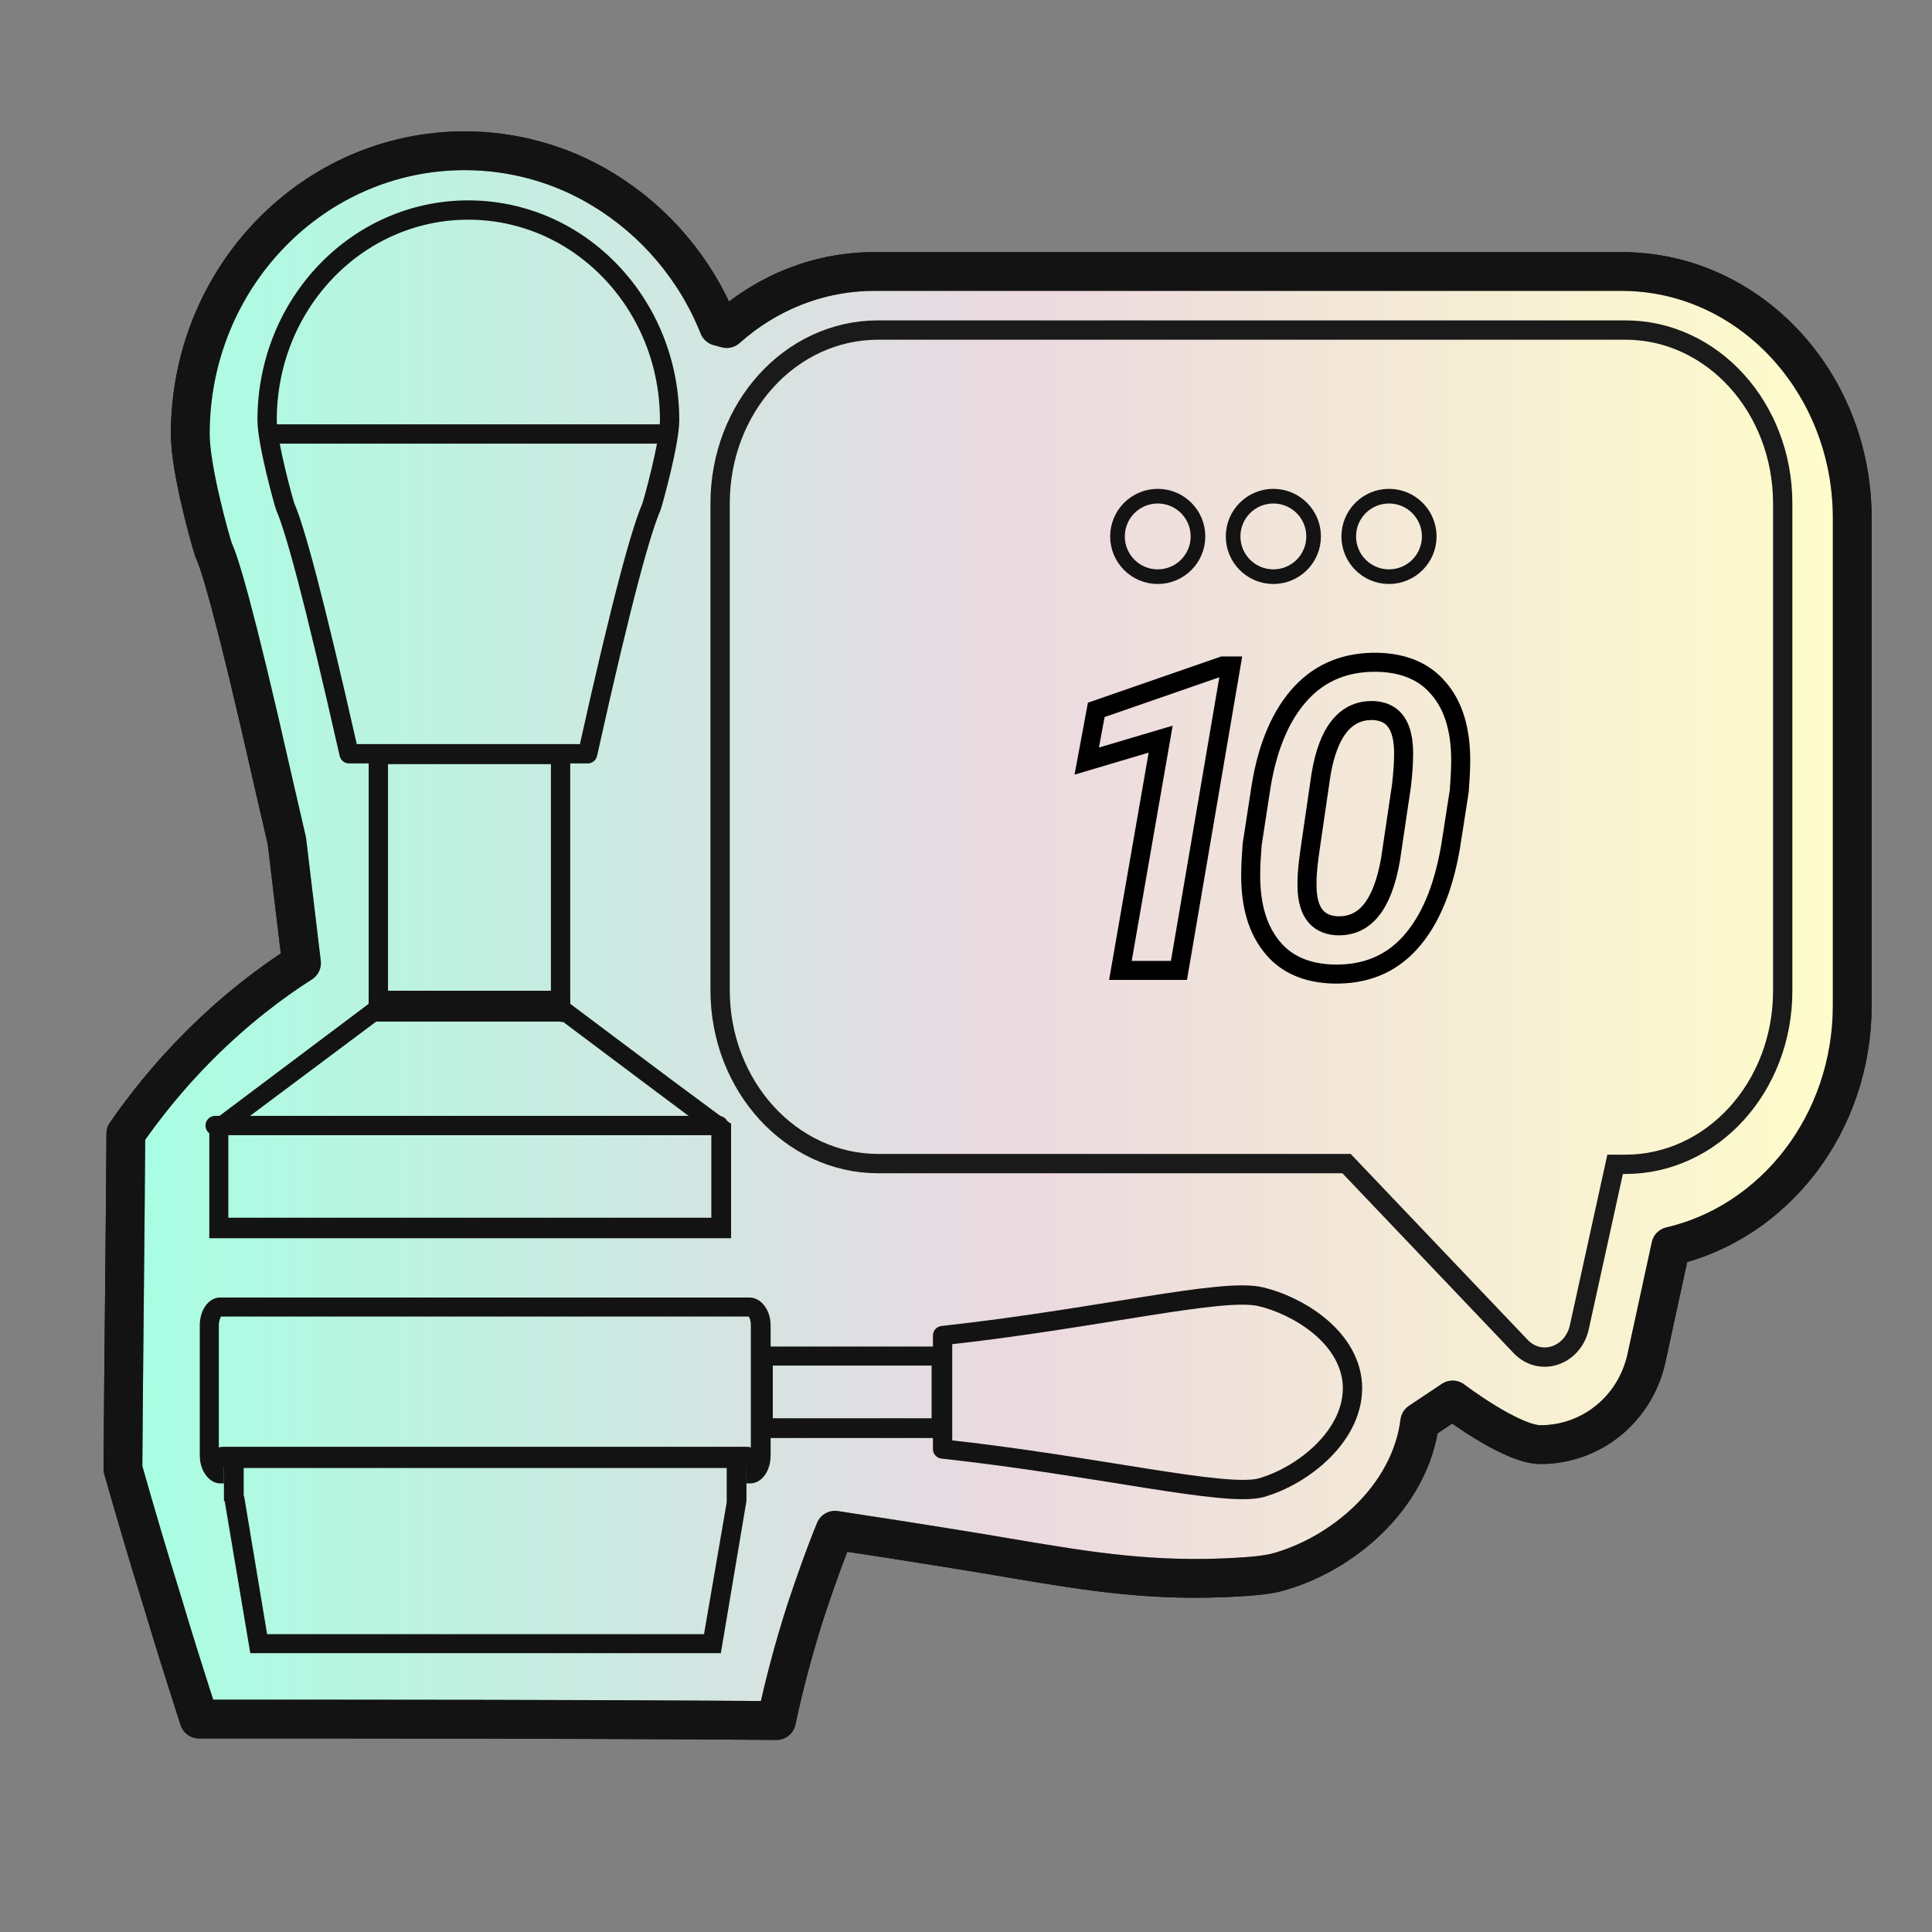 <?xml version="1.0" encoding="utf-8"?>
<!-- Generator: Adobe Illustrator 27.2.0, SVG Export Plug-In . SVG Version: 6.00 Build 0)  -->
<svg version="1.1" id="Layer_2" xmlns="http://www.w3.org/2000/svg" xmlns:xlink="http://www.w3.org/1999/xlink" x="0px" y="0px"
	 viewBox="0 0 264 264" style="enable-background:new 0 0 264 264;" xml:space="preserve">
<rect x="0" y="0" width="264" height="264" fill="#808080" stroke="none"/>
<style type="text/css">
	.st0{fill:#FFFFFF;stroke:#131313;stroke-width:5.3;stroke-linecap:round;stroke-linejoin:round;stroke-miterlimit:10;}
	.st1{fill:url(#SVGID_1_);stroke:#131313;stroke-width:5.3;stroke-linecap:round;stroke-linejoin:round;stroke-miterlimit:10;}
	.st2{fill:none;stroke:#1A1A1A;stroke-width:2.64;stroke-miterlimit:10;}
	.st3{fill:#131313;}
	.st4{fill:none;stroke:#131313;stroke-width:2.64;stroke-linecap:round;stroke-linejoin:round;stroke-miterlimit:10;}
	.st5{fill:none;stroke:#131313;stroke-width:2;stroke-miterlimit:10;}
	.st6{fill:none;stroke:#000000;stroke-width:2.6;stroke-miterlimit:10;}
</style>
<path class="st0" d="M27.2,234.9c-1.7-5.3-3.4-10.6-5-16c-1.9-6.1-3.7-12.2-5.4-18.2c0.1-15.3,0.3-30.5,0.4-45.8
	c2.5-3.6,5.8-7.8,10-12c5-5,9.9-8.7,14-11.3l-2-16.7l-1.8-7.8c-5.5-24.4-7.5-30.5-8.2-31.9C28.7,73.7,26,64.1,26,59.3
	c0-21.4,16.8-38.7,37.5-38.7c6.6,0,13.2,1.8,18.9,5.3c7.1,4.3,12.7,10.9,15.8,18.7c0.4,0.1,0.7,0.2,1.1,0.3c5.6-5,12.7-7.8,20.2-7.8
	h102.1c17.4,0,31.5,15.1,31.5,33.7v66.6c0,16.1-10.6,29.6-24.8,32.9l-3.3,15.2c-1.5,7-7.5,11.9-14.5,11.9c-4,0-12-6.1-12-6.1l-4.5,3
	c-1.3,10.3-10.6,18.2-19.7,20.6c-0.5,0.1-1.6,0.4-5.1,0.6c-11.6,0.7-20.5-0.8-30.1-2.4c-5.2-0.9-13.8-2.3-25-4
	c-1.4,3.4-2.7,7.1-4,11c-1.7,5.3-3,10.3-4,15C79.9,234.9,53.6,234.9,27.2,234.9z"/>
<linearGradient id="SVGID_1_" gradientUnits="userSpaceOnUse" x1="16.8" y1="138.15" x2="253.1" y2="138.15" gradientTransform="matrix(1 0 0 -1 0 266)">
	<stop  offset="0" style="stop-color:#81FFD6;stop-opacity:0.7"/>
	<stop  offset="0.517" style="stop-color:#E3C9D4;stop-opacity:0.7"/>
	<stop  offset="1" style="stop-color:#FFFDB5;stop-opacity:0.7"/>
</linearGradient>
<path class="st1" d="M27.2,234.9c-1.7-5.3-3.4-10.6-5-16c-1.9-6.1-3.7-12.2-5.4-18.2c0.1-15.3,0.3-30.5,0.4-45.8
	c2.5-3.6,5.8-7.8,10-12c5-5,9.9-8.7,14-11.3l-2-16.7l-1.8-7.8c-5.5-24.4-7.5-30.5-8.2-31.9C28.7,73.7,26,64.1,26,59.3
	c0-21.4,16.8-38.7,37.5-38.7c6.6,0,13.2,1.8,18.9,5.3c7.1,4.3,12.7,10.9,15.8,18.7c0.4,0.1,0.7,0.2,1.1,0.3c5.6-5,12.7-7.8,20.2-7.8
	h102.1c17.4,0,31.5,15.1,31.5,33.7v66.6c0,16.1-10.6,29.6-24.8,32.9l-3.3,15.2c-1.5,7-7.5,11.9-14.5,11.9c-4,0-12-6.1-12-6.1l-4.5,3
	c-1.3,10.3-10.6,18.2-19.7,20.6c-0.5,0.1-1.6,0.4-5.1,0.6c-11.6,0.7-20.5-0.8-30.1-2.4c-5.2-0.9-13.8-2.3-25-4
	c-1.4,3.4-2.7,7.1-4,11c-1.7,5.3-3,10.3-4,15C79.9,234.9,53.6,234.9,27.2,234.9z"/>
<path class="st2" d="M243.6,68.8v66.6c0,13.1-9.6,23.7-21.5,23.7h-1.4l-4.9,22.3c-0.9,3.9-5.3,5.4-8,2.6L184,159h-64
	c-11.9,0-21.6-10.6-21.6-23.7V68.8c0-13.1,9.6-23.7,21.6-23.7h102.1C234,45.1,243.6,55.7,243.6,68.8z"/>
<g>
	<path class="st3" d="M76.9,139.6l13.2,9.9l7.1,5.3v11.6h-66v-11.7l20.2-15.1c0.1,0,0.2,0,0.3,0h24.9
		C76.7,139.7,76.8,139.7,76.9,139.6 M77.3,136.7h-0.7v0.4H51.7v-0.4H51l-22.5,16.9h0.1v15.6h71.3v-15.7h-0.1l-8.1-6L77.3,136.7
		L77.3,136.7z"/>
</g>
<g>
	<polygon class="st3" points="76.6,136.7 51.7,136.7 51.7,137 76.6,137 	"/>
</g>
<g>
	<line class="st4" x1="29.4" y1="153.8" x2="98.2" y2="153.8"/>
</g>
<rect x="51.7" y="103.1" class="st4" width="24.9" height="33.6"/>
<rect x="51.7" y="136.7" class="st4" width="24.9" height="0.4"/>
<path class="st4" d="M91.5,57.4c0,3.1-2.3,11.4-2.5,11.9c-1.3,3-3.8,11.6-8.7,33.7H47.7c-5-22.1-7.4-30.7-8.7-33.7
	c-0.2-0.5-2.5-8.8-2.5-11.9c0-15.9,12.3-28.7,27.5-28.7c5,0,9.7,1.4,13.7,3.8C86,37.5,91.5,46.8,91.5,57.4z"/>
<line class="st4" x1="37.8" y1="59.3" x2="90.5" y2="59.3"/>
<g>
	<path class="st3" d="M99.3,200.6v4.5c0,0.1,0,0.1,0,0.2l-3.1,18H36.5l-3.1-18.6c0-0.1,0-0.2-0.1-0.3v-3.8L99.3,200.6 M102,197.9
		H30.6v7.2h0.1l3.5,20.8h64.3l3.5-20.8l0,0V197.9L102,197.9z"/>
</g>
<g>
	<path class="st3" d="M30.3,179.9L30.3,179.9L30.3,179.9 M102.3,179.9c0.1,0.1,0.3,0.5,0.3,1.2v16.7c-0.2-0.1-0.4-0.1-0.7-0.1H30.6
		c-0.2,0-0.5,0-0.7,0.1v-16.7c0-0.6,0.2-1,0.3-1.2H102.3 M102.4,177.3H30.1c-1.6,0-2.8,1.7-2.8,3.8v17.8c0,2.1,1.3,3.8,2.8,3.8h0.5
		v-2.3H102v2.3h0.5c1.6,0,2.8-1.7,2.8-3.8v-17.8C105.3,179,104,177.3,102.4,177.3L102.4,177.3z"/>
</g>
<g>
	<path class="st3" d="M127.3,186.6v7.2h-21.7v-7.2H127.3 M130,184h-27v12.5h27V184L130,184z"/>
</g>
<path class="st4" d="M184.8,189.1c0.4,7-6.8,12.6-12.5,14.2c-4.9,1.3-22.4-3-43.5-5.3v-15.5c21.1-2.3,38.3-6.6,43.5-5.3
	C177,178.3,184.3,182.4,184.8,189.1z"/>
<g>
	<circle class="st5" cx="158.2" cy="73.3" r="5.5"/>
	<circle class="st5" cx="174" cy="73.3" r="5.5"/>
	<circle class="st5" cx="189.8" cy="73.3" r="5.5"/>
</g>
<g>
	<path class="st6" d="M161.1,132.6h-8l5.5-31.6l-10.1,3l1.3-7l17.3-6h1.1L161.1,132.6z"/>
	<path class="st6" d="M182.2,133.1c-3.6-0.1-6.4-1.3-8.3-3.6c-2-2.4-3-5.6-3-9.9c0-1.4,0.1-2.8,0.2-4.2l1.2-7.8
		c0.9-5.7,2.8-10,5.5-12.9s6.2-4.3,10.5-4.2c3.6,0.1,6.4,1.3,8.3,3.6c2,2.3,3,5.6,3,9.8c0,1.4-0.1,2.8-0.2,4.2l-1.2,7.7
		c-1,5.7-2.8,10-5.5,13C190,131.8,186.5,133.2,182.2,133.1z M191.8,103c0-3.8-1.3-5.7-4-5.9c-3.8-0.2-6.3,2.7-7.3,8.8l-1.4,9.6
		c-0.3,2-0.5,3.7-0.5,5c-0.1,3.8,1.2,5.8,4,6c3.9,0.2,6.3-2.8,7.4-9l1.5-10.1C191.7,105.7,191.8,104.2,191.8,103z"/>
</g>
</svg>
